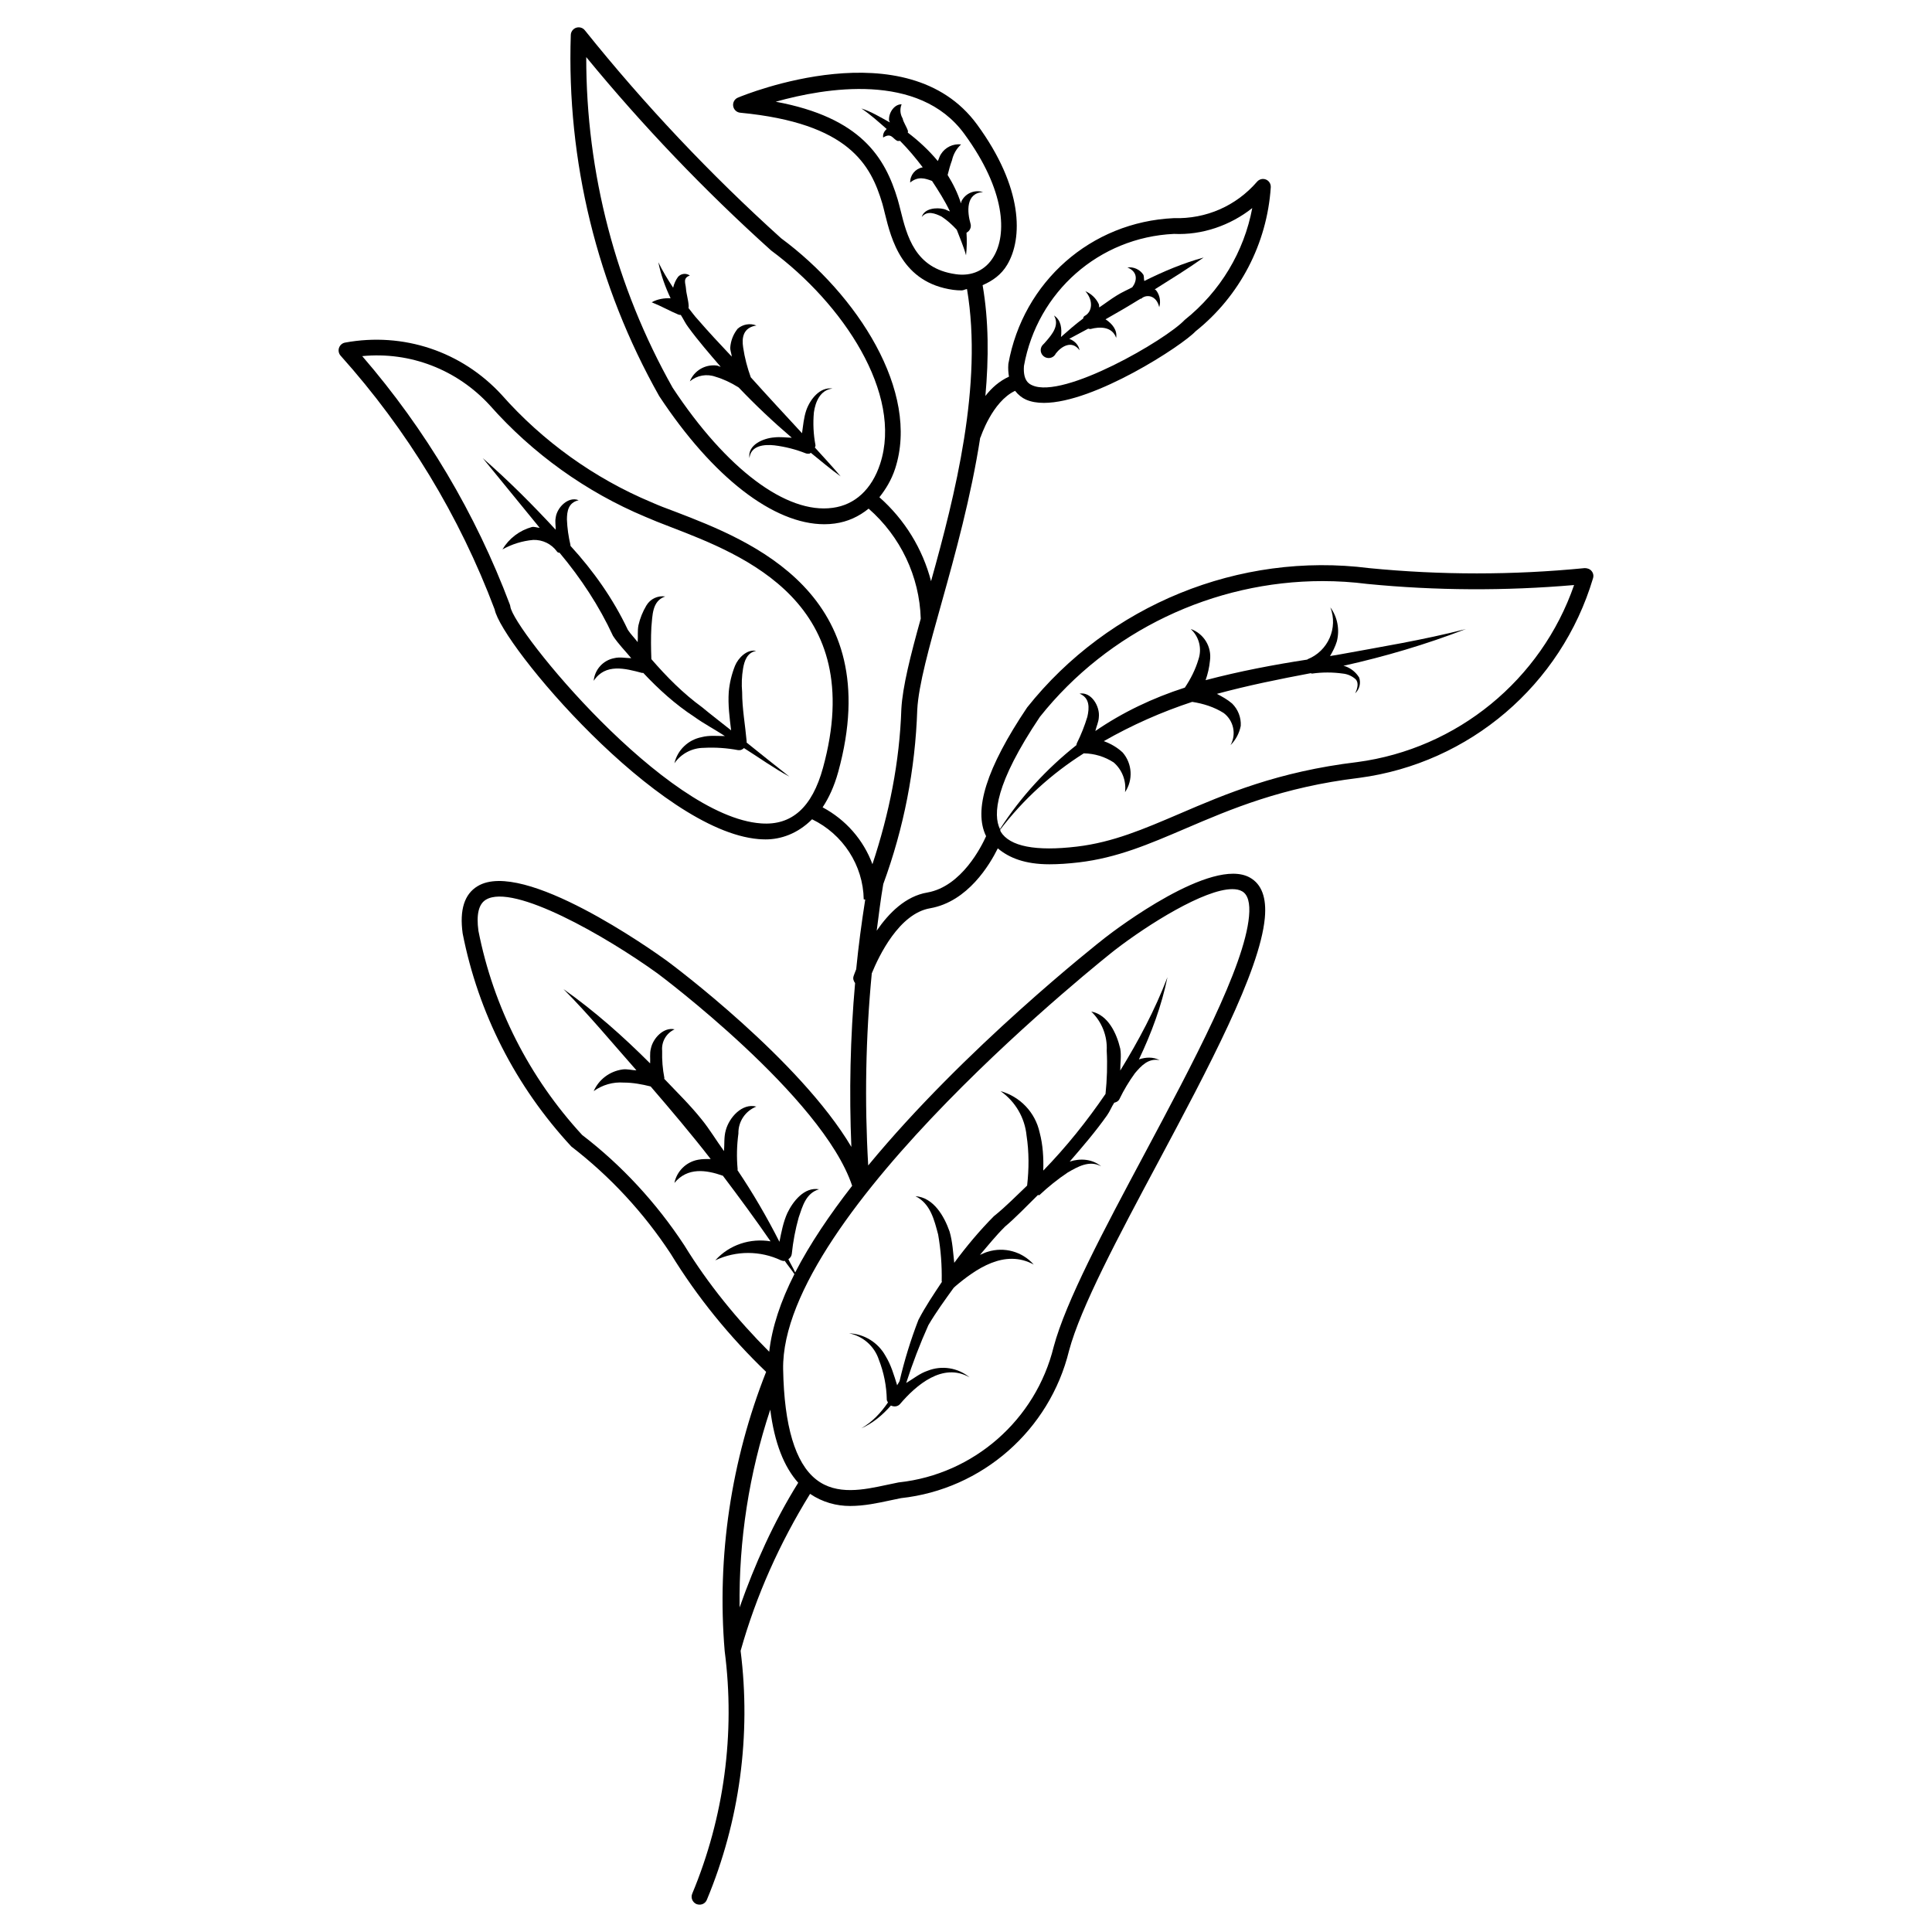 <?xml version="1.0" encoding="UTF-8"?>
<!-- Uploaded to: ICON Repo, www.svgrepo.com, Generator: ICON Repo Mixer Tools -->
<svg fill="#000000" width="800px" height="800px" version="1.1" viewBox="144 144 512 512" xmlns="http://www.w3.org/2000/svg">
 <g>
  <path d="m376.91 504.35c1.324 3.379 2.035 6.969 2.098 10.602 0.02 0.273 0.211 0.484 0.316 0.715-1.891 2.75-4.156 5.184-7.094 6.863 3.106-1.363 5.668-3.547 7.871-6.047 0.82 0.379 1.785 0.316 2.414-0.398 4.242-4.977 11.316-11.148 18.43-7.074-3.106-2.562-7.367-3.234-11.125-1.742-2.078 0.691-3.777 2.121-5.668 3.234 1.68-5.207 3.633-10.328 5.879-15.324 2.035-3.465 4.41-6.719 6.758-9.973 0.043-0.043 0.105-0.02 0.168-0.043v-0.105c5.648-4.809 13.289-10.141 20.992-5.941-3.043-3.441-7.828-4.766-12.219-3.379-0.715 0.188-1.344 0.566-2.035 0.82 2.164-2.5 4.199-5.082 6.551-7.391l-0.168 0.125c3.168-2.664 6.004-5.688 8.965-8.586 0.148-0.082 0.316 0.125 0.418 0 2.332-2.184 4.828-4.199 7.496-5.984 2.562-1.469 5.711-3.359 8.859-1.637-2.371-1.953-5.5-2.164-8.332-1.258 3.441-3.969 6.863-7.957 9.887-12.238 0.754-1.051 1.195-2.266 1.91-3.359 0.586-0.125 1.133-0.418 1.406-1.008 1.156-2.394 2.519-4.66 4.074-6.801 1.617-1.91 3.547-4.074 6.551-3.465-1.762-0.922-3.672-0.797-5.481-0.211 3.316-6.969 6.004-14.191 7.559-21.789-3.316 8.711-7.684 16.879-12.512 24.75-0.02-1.93 0.336-3.883 0-5.793-0.945-4.031-3.211-8.984-7.684-9.844 2.812 2.707 4.305 6.488 4.094 10.371 0.211 3.82 0.082 7.66-0.316 11.461-4.934 7.223-10.391 14.043-16.5 20.32 0.105-3.402-0.082-6.801-0.965-10.117-1.156-5.289-5.144-9.488-10.348-10.938 3.906 2.731 6.422 7.031 6.887 11.777 0.672 4.387 0.652 8.836 0.148 13.246-2.832 2.688-5.543 5.481-8.605 7.957l-0.148 0.105c-3.84 3.863-7.328 8.039-10.559 12.406-0.316-2.769-0.441-5.582-1.238-8.293-1.426-4.074-4.262-9.027-9.047-9.363 4.019 1.973 5.008 6.398 6.016 10.156 0.715 4.094 1.027 8.23 0.945 12.387 0 0.062 0.043 0.105 0.062 0.148-2.184 3.297-4.41 6.57-6.234 10.098-2.035 5.269-3.695 10.645-4.977 16.145-0.148 0.441-0.484 0.754-0.652 1.195-0.84-2.688-1.617-5.414-3.106-7.828-1.953-3.527-5.606-5.793-9.637-5.961 3.695 0.75 6.719 3.418 7.894 7.008z"/>
  <path d="m565.77 295.31c-0.441-0.547-1.219-0.777-1.828-0.754-18.957 1.867-38.184 1.867-57.121 0-34.387-4.367-69 9.742-90.621 36.926-10.832 16.121-14.254 27.227-10.875 34.113-1.156 2.602-6.465 13.328-15.555 14.926-5.793 0.965-10.223 5.457-13.434 10.117 0.547-4.137 1.027-8.27 1.742-12.363 5.457-14.863 8.48-30.398 9.004-46.184 0.336-6.527 3.168-16.648 6.465-28.402 3.57-12.742 7.789-28.004 10.223-43.727 0.02-0.043 0.062-0.02 0.082-0.062 0.043-0.105 3.086-9.469 9.152-12.324 0.859 1.09 1.867 1.867 2.856 2.309 1.363 0.609 2.981 0.883 4.785 0.883 13.395 0 36.652-15.176 40.18-18.957 11.715-9.34 18.957-23.238 19.941-38.164 0.062-0.883-0.441-1.742-1.301-2.078-0.855-0.336-1.801-0.066-2.367 0.629-5.519 6.359-13.414 9.867-22.043 9.613-21.914 1.008-39.926 16.816-43.832 38.625-0.105 1.301 0 2.394 0.168 3.379-2.562 1.176-4.598 2.981-6.254 5.121 0.902-9.949 0.902-19.902-0.734-29.367 2.625-1.133 4.953-2.769 6.508-5.394 4.176-6.992 4.281-20.426-7.977-37.176-18.578-25.402-61.527-7.914-63.355-7.137-0.902 0.355-1.426 1.301-1.277 2.246 0.148 0.945 0.922 1.68 1.867 1.762 28.926 2.769 34.617 13.898 37.66 24.078 0.23 0.797 0.441 1.68 0.672 2.625 1.699 6.863 4.535 18.348 18.094 20.238 0.754 0.105 1.512 0.148 2.246 0.148 0.523 0 0.922-0.316 1.426-0.355 4.281 25.359-3.191 54.707-9.531 77.418-2.227-8.566-6.969-16.312-13.688-22.25 1.68-2.121 3.168-4.535 4.156-7.516 6.719-20.508-10.18-46.328-30.188-61.109-18.719-16.883-36.227-35.418-52.016-55.109-0.543-0.691-1.445-0.965-2.309-0.691-0.816 0.273-1.406 1.051-1.426 1.93-1.113 33.398 6.949 66.461 23.426 95.684 14.191 21.516 30.312 33.965 43.77 33.965 0.922 0 1.848-0.062 2.75-0.188 3.441-0.461 6.422-1.867 8.984-3.945 8.438 7.391 13.477 17.926 13.812 29.156-2.688 9.656-4.828 18.055-5.144 23.992-0.461 13.938-3.191 27.625-7.66 41.082-2.371-6.422-7.031-11.777-13.203-15.074 1.617-2.457 3.043-5.438 4.137-9.383 13.016-47.316-23.426-61.359-43.012-68.895-2.461-0.902-4.641-1.742-6.469-2.562-15.113-6.32-28.844-16.164-39.719-28.484-10.598-11.523-26.07-16.668-41.48-13.836-0.754 0.129-1.363 0.672-1.613 1.387-0.25 0.715-0.082 1.512 0.418 2.078 17.719 19.773 31.469 42.426 40.828 67.258 1.848 9.32 43.285 58.609 69.926 60.855 0.609 0.043 1.238 0.082 1.867 0.082 4.051 0 8.48-1.492 12.324-5.332 8.164 3.945 13.539 12.156 13.688 21.223l0.398 0.043c-0.965 6.129-1.785 12.301-2.394 18.473-0.379 0.945-0.652 1.699-0.691 1.828-0.23 0.672 0 1.301 0.398 1.848-1.281 14.441-1.594 28.926-0.988 43.41-13.602-22.984-47.273-48.137-48.934-49.352-3.863-2.793-38.039-27.059-50.109-19.754-3.504 2.098-4.828 6.277-3.969 12.531 4.137 21.055 14 40.492 28.801 56.469 10.328 7.957 19.188 17.551 26.324 28.402 7.055 11.523 15.598 22 25.297 31.32-9.238 23.363-13.098 48.871-10.98 73.996 2.832 21.789-0.148 44.02-8.605 64.297-0.441 1.07 0.062 2.289 1.133 2.75 0.273 0.105 0.547 0.148 0.82 0.148 0.82 0 1.594-0.461 1.93-1.301 8.691-20.824 11.754-43.641 8.941-65.957 4.113-14.652 10.371-28.59 18.41-41.605 3.359 2.266 7.012 3.211 10.621 3.211 3.758 0 7.43-0.797 10.559-1.469 1.027-0.23 2.016-0.441 2.918-0.609 21.516-2.332 39.383-18.031 44.523-39.047 3.066-11.484 13.035-30.188 23.594-49.941 13.246-24.832 26.953-50.508 28.297-64.738 0.504-5.394-0.84-9.004-3.988-10.746-10.035-5.562-35.434 13.688-38.289 15.91-2.309 1.805-37.281 29.391-62.828 60.395-0.988-17.004-0.672-34.07 0.945-50.906 1.891-4.641 7.285-15.891 15.492-17.254 9.973-1.762 15.785-11.586 17.906-15.871 3.023 2.539 7.223 4.219 13.688 4.219 2.352 0 4.953-0.168 7.789-0.504 10.141-1.195 18.535-4.809 28.254-8.965 12.008-5.144 25.633-10.98 46.055-13.434 29.223-3.883 53.531-24.625 61.949-52.879 0.219-0.688 0.07-1.422-0.391-1.945zm-110.67-89.324c7.473 0.355 14.926-2.227 20.762-6.844-2.164 11.523-8.418 22.062-17.906 29.641-4.914 5.246-32.141 21.098-40.41 17.32-0.672-0.293-2.5-1.09-2.184-5.144 3.551-19.668 19.945-34.047 39.738-34.973zm-57.895 10.664c-10.746-1.512-12.867-10.141-14.59-17.086-0.25-0.988-0.484-1.91-0.734-2.769-3.316-11.02-9.676-21.645-32.309-25.84 13.035-3.652 37.953-7.957 49.98 8.523 11.043 15.094 11.273 26.703 7.766 32.539-2.094 3.543-5.727 5.305-10.113 4.633zm-32.539 61.93c-12.238 1.699-28.191-10.285-42.402-31.824-15.074-26.766-22.945-56.934-22.902-87.621 14.969 18.223 31.402 35.414 49.016 51.262 18.957 14.023 34.973 37.953 28.863 56.551-2.203 6.719-6.676 10.855-12.574 11.633zm-18.977 83.629c-25.254-1.762-65.621-51.219-66.441-57.457-0.02-0.164-0.062-0.352-0.125-0.52-9.109-24.184-22.27-46.332-39.129-65.855 12.699-1.238 25.105 3.547 33.816 13.035 11.277 12.766 25.527 22.988 41.188 29.539 1.848 0.816 4.094 1.699 6.613 2.664 19.629 7.559 52.48 20.195 40.492 63.859-2.875 10.516-8.309 15.344-16.414 14.734zm-47.422 82.562c-14-15.199-23.512-33.922-27.48-54.098-0.586-4.324 0.062-7.094 1.996-8.25 7.285-4.387 31.781 9.676 45.469 19.543 0.441 0.316 43.727 32.684 51.578 56.281-5.941 7.641-11.188 15.387-15.094 22.965-0.547-1.195-1.238-2.309-1.805-3.504 0.484-0.336 0.84-0.82 0.902-1.426 0.336-3.254 0.945-6.488 1.828-9.637 1.008-2.938 1.891-6.445 5.394-7.473-3.883-0.691-6.926 3.211-8.398 6.297-1.09 2.414-1.574 5.016-2.098 7.621-3.336-6.57-7.012-12.891-11.125-18.996 0-0.043 0.043-0.082 0.043-0.125v-0.168c-0.293-3.129-0.211-6.297 0.211-9.406-0.082-3.148 1.828-5.984 4.746-7.137-3.738-0.988-7.199 2.875-8.102 6.297-0.504 1.785-0.316 3.652-0.461 5.5-2.035-2.793-3.801-5.793-5.984-8.461-3.043-3.801-6.527-7.18-9.867-10.707 0-0.082 0.062-0.148 0.043-0.23-0.461-2.352-0.652-4.766-0.586-7.16-0.23-2.414 1.09-4.703 3.297-5.711-2.875-0.672-5.75 2.352-6.297 5.144-0.336 1.258-0.105 2.582-0.188 3.883-7.137-7.137-14.695-13.855-22.965-19.691 6.801 6.844 12.953 14.297 19.332 21.516-1.258 0-2.477-0.418-3.738-0.211-3.367 0.488-6.223 2.652-7.586 5.734 2.309-1.66 5.121-2.477 7.957-2.266 2.414 0 4.809 0.441 7.137 1.027 5.438 6.32 10.812 12.66 15.91 19.23-1.113 0-2.227-0.02-3.316 0.188-3.148 0.566-5.648 3-6.297 6.152 3.484-4.199 8.375-3.484 12.848-1.91 4.324 5.711 8.566 11.484 12.637 17.383-5.332-0.883-10.895 0.859-14.652 5.039 5.519-2.625 11.945-2.602 17.465 0.02 0.23 0.082 0.461 0.125 0.691 0.168 0.082 0 0.148-0.082 0.23-0.082 0.82 1.219 1.785 2.332 2.582 3.547-3.633 7.137-5.941 14.066-6.676 20.57-8.5-8.523-16.164-17.887-22.504-28.215-7.449-11.336-16.645-21.242-27.078-29.242zm49.859 72.801c1.133 8.879 3.652 15.156 7.41 19.375-6.488 10.391-11.484 21.539-15.535 33.043-0.23-17.801 2.519-35.539 8.125-52.418zm91.355-121.82c8.754-6.758 23.68-16.121 31.09-16.121 1.008 0 1.891 0.168 2.582 0.566 1.555 0.859 2.184 3.106 1.848 6.676-1.258 13.395-14.758 38.688-27.816 63.145-10.684 20.004-20.738 38.898-23.953 50.906-4.746 19.355-21.203 33.777-40.977 35.918-0.043 0-0.082 0.02-0.148 0.02-0.965 0.188-2.016 0.418-3.129 0.652-5.898 1.258-13.246 2.898-18.727-1.469-5.5-4.344-8.438-14.168-8.711-29.156-0.73-41.254 87.059-110.45 87.941-111.14zm64.215-49.793c-21.035 2.519-34.93 8.461-47.191 13.73-9.426 4.031-17.57 7.535-27.102 8.668-10.895 1.301-17.82-0.02-20.215-3.969-0.062-0.125-0.062-0.355-0.148-0.484 6.129-8.039 13.645-14.863 22.168-20.258h0.043c2.812 0.043 5.543 0.883 7.894 2.414 2.246 1.953 3.379 4.914 3 7.871 2.184-3.234 1.93-7.535-0.609-10.496-1.449-1.363-3.168-2.352-5.016-3.023 7.453-4.262 15.281-7.727 23.426-10.41 2.961 0.461 5.836 1.363 8.355 2.961 2.625 1.996 3.402 5.606 1.805 8.5 1.387-1.387 2.332-3.168 2.707-5.102 0.125-2.203-0.715-4.367-2.289-5.918-1.219-1.051-2.625-1.828-4.031-2.562 8.207-2.227 16.52-3.906 24.875-5.481 0.125 0.02 0.23 0.125 0.355 0.105 2.707-0.379 5.438-0.379 8.145 0 1.281 0.125 2.477 0.672 3.422 1.531 0.82 0.902 0.484 2.434-0.168 3.715 1.156-1.07 1.574-2.707 1.07-4.199-0.859-1.387-2.141-2.434-3.672-2.981-0.168-0.062-0.336-0.062-0.504-0.125 11.043-2.457 21.895-5.668 32.453-9.742-11.336 2.918-22.883 4.785-34.32 6.887-0.566 0.062-1.113 0.188-1.68 0.273 0.734-1.219 1.387-2.519 1.805-3.883 0.805-3.144 0.176-6.438-1.715-9.02 2.098 5.457-0.609 11.586-6.047 13.75-0.02 0.02-0.02 0.062-0.043 0.082-9.047 1.387-18.031 3.106-26.891 5.438-0.02 0-0.062 0.02-0.082 0.02 0.586-1.66 0.988-3.402 1.156-5.164 0.523-3.652-1.617-7.18-5.102-8.398 2.227 2.035 3.023 5.184 2.059 8.039-0.797 2.688-2.059 5.184-3.609 7.496-8.48 2.731-16.48 6.527-23.723 11.504 0.273-1.219 0.859-2.352 0.922-3.609 0.355-2.961-2.035-6.863-5.102-6.297 2.75 1.133 2.602 3.801 2.059 6.152-0.715 2.352-1.617 4.641-2.707 6.844-0.105 0.188-0.168 0.418-0.188 0.652-7.852 6.234-14.738 13.664-20.258 22.25-1.867-3.82-1.363-11.945 10.578-29.746 18.137-22.797 46.035-35.98 74.922-35.98 3.945 0 7.894 0.25 11.84 0.754 18.137 1.785 36.59 1.867 54.809 0.293-8.691 25.105-30.945 43.391-57.457 46.918z"/>
  <path d="m341.87 340.7v-0.23c-0.379-4.305-1.195-8.711-1.195-13.035-0.188-2.098-0.105-4.219 0.25-6.297 0.336-1.93 1.027-4.199 3.465-4.641-2.394-0.523-4.746 1.848-5.606 3.945-0.883 2.227-1.449 4.555-1.656 6.949-0.23 3.402 0.211 6.781 0.629 10.16-2.562-2.059-5.207-4.051-7.703-6.129-5.016-3.652-9.383-8.062-13.434-12.742-0.105-2.812-0.148-5.648 0-8.461 0.316-3.066 0.148-6.969 3.672-8.145-1.996-0.293-3.969 0.652-4.996 2.394-0.965 1.617-1.68 3.379-2.098 5.227-0.293 1.469-0.082 2.981-0.211 4.473-0.84-1.113-1.848-2.098-2.602-3.254-3.863-8.188-9.109-15.598-15.219-22.273-0.023-0.062 0.039-0.129 0.016-0.191-0.523-2.223-0.859-4.512-0.941-6.801 0.02-2.121 0.336-4.449 3.106-5.078-2.707-1.137-5.793 1.93-6.09 4.68-0.211 1.027 0.043 2.078 0 3.129-6.129-6.633-12.508-13.016-19.312-18.957l15.074 18.453c-0.691-0.023-1.344-0.336-2.059-0.211-3.273 0.902-6.066 3.023-7.809 5.941 2.519-1.406 5.289-2.266 8.164-2.519 2.477-0.082 4.848 1.07 6.297 3.086l0.188 0.188c0.129 0.148 0.363 0.043 0.508 0.148 5.625 6.719 10.477 14.066 14.148 22.02 1.406 2.141 3.211 3.926 4.828 5.898-1.512-0.02-3.043-0.379-4.535 0-2.938 0.566-5.141 3.023-5.414 6.004 3.106-4.723 8.398-3.273 12.805-2.098h0.336c4.074 4.344 8.504 8.355 13.52 11.629 2.582 1.867 5.438 3.336 8.102 5.102-2.078 0-4.156-0.25-6.172 0.293-3.547 0.691-6.383 3.402-7.199 6.926 1.762-2.539 4.66-4.074 7.766-4.094 3.066-0.168 6.129 0.043 9.133 0.609h0.484c0.418-0.043 0.754-0.293 1.051-0.547 4.008 2.519 7.852 5.312 12.027 7.559-3.801-2.961-7.535-6.004-11.336-9.027 0-0.02 0.02-0.039 0.02-0.082z"/>
  <path d="m360.11 261.98c-0.547-2.875-0.691-5.793-0.418-8.711 0.379-2.707 1.66-5.961 4.934-6.297-3.336-0.504-5.918 2.832-6.949 5.731-0.672 1.973-0.84 4.051-1.133 6.106-4.559-4.934-9.113-9.844-13.582-14.82-0.926-2.559-1.617-5.203-2.016-7.891-0.418-2.625 0-5.289 3.504-5.836-1.68-0.672-3.59-0.336-4.953 0.84-1.156 1.426-1.848 3.191-1.973 5.016-0.023 0.82 0.336 1.574 0.398 2.394-3.043-3.234-6.09-6.469-8.965-9.805-0.922-0.965-1.68-2.078-2.519-3.106 0-0.062 0.062-0.125 0.062-0.188v-0.402c-0.082-1.512-0.629-3.168-0.715-4.535-0.082-1.363-0.941-2.769 1.031-3.461-0.988-0.695-2.332-0.547-3.129 0.355-0.629 0.859-1.07 1.848-1.301 2.875-1.426-2.184-2.793-4.406-3.926-6.758 0.672 3.316 1.805 6.508 3.254 9.551-1.742-0.062-3.465 0.211-5.016 1.07 2.731 1.09 4.746 2.289 7.074 3.254 0.207 0.086 0.418 0.105 0.648 0.105 0.691 1.07 1.195 2.227 1.973 3.234 2.664 3.652 5.648 7.074 8.586 10.496-0.375-0.043-0.711-0.316-1.109-0.336-3.023-0.336-5.918 1.363-7.055 4.199 1.891-1.594 4.473-2.059 6.801-1.219 2.184 0.652 4.219 1.637 6.152 2.856 4.449 4.68 9.152 9.109 14.066 13.309-1.555-0.043-3.109-0.273-4.664-0.086-2.856 0.211-7.137 1.973-6.551 5.481 0.316-3.379 3.988-3.672 6.613-3.379 2.832 0.355 5.606 1.051 8.25 2.098 0.316 0.125 0.672 0.148 1.008 0.105 0.168-0.02 0.23-0.168 0.379-0.23 2.625 2.098 5.164 4.305 7.914 6.254-2.203-2.625-4.535-5.102-6.824-7.641 0.043-0.211 0.191-0.398 0.148-0.629z"/>
  <path d="m398.66 197.89c-0.82-2.644-2.059-5.144-3.527-7.516 0.316-1.324 0.691-2.625 1.156-3.906 0.355-1.617 1.195-3.086 2.414-4.199-2.121-0.23-4.199 0.754-5.332 2.562-0.398 0.547-0.523 1.238-0.84 1.848-2.352-2.812-5.039-5.332-7.957-7.535-0.02-0.148 0.082-0.293 0.043-0.441-0.402-1.215-1.199-2.266-1.41-3.316-0.672-1.133-0.777-2.519-0.273-3.738-1.824-0.082-3.441 2.121-3.336 4.16 0 0.23 0.188 0.398 0.211 0.629-2.457-1.344-4.848-2.832-7.535-3.695 2.414 1.617 4.535 3.547 6.695 5.438-0.629 0.586-1.07 1.344-0.922 2.266 2.184-1.387 2.519 0.336 3.738 0.883 0.23 0.082 0.484 0 0.734 0 2.184 2.203 4.176 4.578 6.023 7.031-0.043 0-0.062-0.02-0.105 0-1.91 0.379-3.273 2.059-3.234 4.008 2.121-1.723 3.945-1.113 5.793-0.418 1.723 2.625 3.402 5.246 4.746 8.082-0.547-0.168-1.051-0.504-1.594-0.629-2.035-0.484-5.207-0.188-5.879 2.098 1.449-1.805 3.59-0.922 5.227-0.125 1.512 0.988 2.832 2.184 4.051 3.504 0.84 2.25 1.824 4.43 2.457 6.781 0.23-1.996 0.25-4.008 0.125-5.984 0.859-0.461 1.344-1.406 1.07-2.371-0.883-3.043-1.344-8.164 3.316-8.398-2.227-0.715-4.617 0.293-5.688 2.352-0.105 0.191-0.086 0.445-0.168 0.633z"/>
  <path d="m423.8 237.69c1.363-1.785 4.199-3.715 6.297-0.859-0.25-1.469-1.363-2.519-2.731-3.043 1.68-0.883 3.359-1.785 5.016-2.688 0.23 0.02 0.441 0.148 0.691 0.082 2.203-0.609 5.648-0.754 6.719 2.352 0.336-2.059-1.008-3.715-2.812-4.914 3.129-1.762 6.215-3.57 9.258-5.457 0.062-0.043 0.148 0.062 0.188 0 1.406-1.281 4.051-0.922 4.785 2.246 0.461-1.555 0.148-3.211-0.84-4.492-0.105-0.105-0.25-0.125-0.355-0.23 4.371-2.75 8.758-5.438 12.957-8.438-5.457 1.492-10.664 3.695-15.723 6.215-0.168-0.566 0-1.176-0.273-1.699-0.922-1.363-2.562-2.098-4.199-1.891 2.856 1.195 2.562 3.57 1.301 5.246-1.344 0.734-2.75 1.324-4.051 2.141-1.637 0.988-3.129 2.164-4.723 3.211-0.062-0.293 0-0.586-0.105-0.859-0.715-1.555-1.996-2.769-3.57-3.441 2.227 2.5 1.828 5.562-0.25 6.59l-0.23 0.25c-0.082 0.105-0.02 0.25-0.082 0.379-2.059 1.531-3.969 3.211-5.898 4.914 0.273-2.227 0.043-4.473-1.848-5.688 1.449 2.477-0.316 4.785-1.996 6.719h-0.043l0.02 0.02c-0.211 0.23-0.398 0.484-0.609 0.691l-0.125 0.125c-0.23 0.188-0.418 0.441-0.566 0.715-0.504 1.051-0.043 2.289 0.988 2.793 1.07 0.504 2.309 0.062 2.812-0.988z"/>
 </g>
</svg>